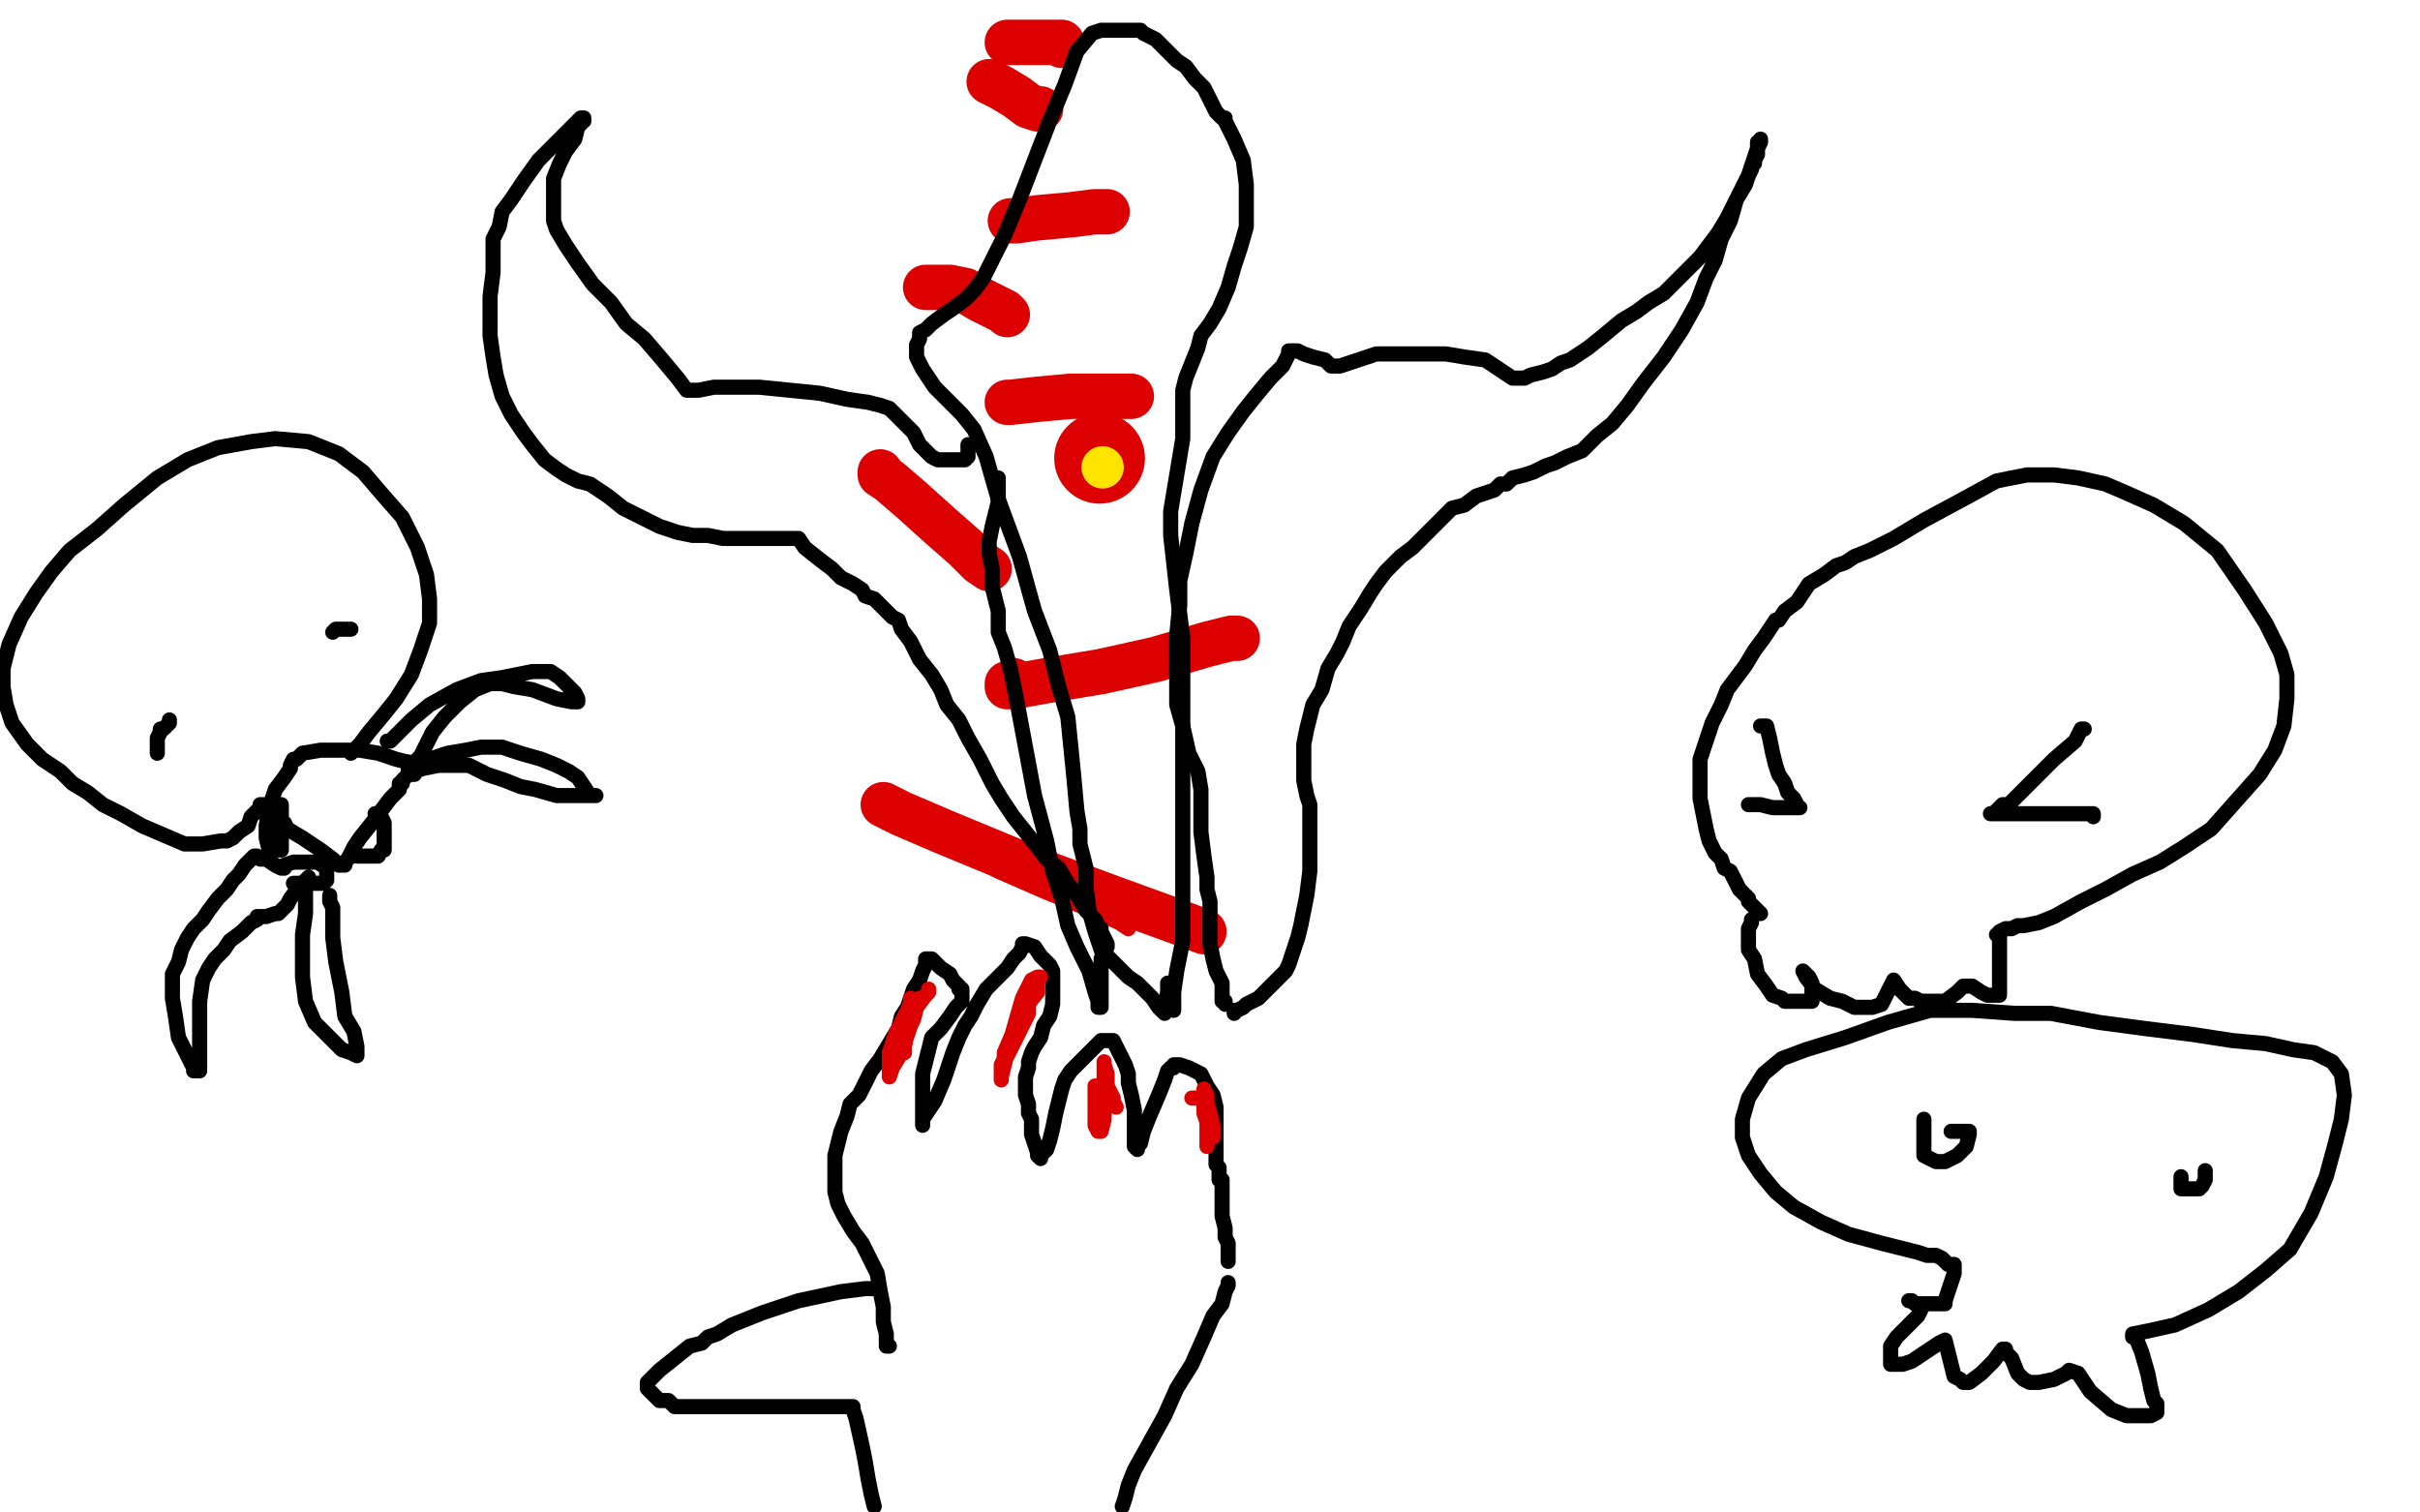 <?xml version="1.0" standalone="no"?>
<!DOCTYPE svg PUBLIC "-//W3C//DTD SVG 1.1//EN"
"http://www.w3.org/Graphics/SVG/1.1/DTD/svg11.dtd">

<svg width="800" height="500" version="1.1" xmlns="http://www.w3.org/2000/svg" xmlns:xlink="http://www.w3.org/1999/xlink" style="stroke-antialiasing: false"><desc>This SVG has been created on https://colorillo.com/</desc><rect x='0' y='0' width='800' height='500' style='fill: rgb(255,255,255); stroke-width:0' /><polyline points="0,50 800,50" style="fill: none; stroke: #ffffff; stroke-width: 200; stroke-linejoin: round; stroke-linecap: round; stroke-antialiasing: false; stroke-antialias: 0; opacity: 1.0"/>
<polyline points="0,250 800,250" style="fill: none; stroke: #ffffff; stroke-width: 200; stroke-linejoin: round; stroke-linecap: round; stroke-antialiasing: false; stroke-antialias: 0; opacity: 1.0"/>
<polyline points="0,450 800,450" style="fill: none; stroke: #ffffff; stroke-width: 200; stroke-linejoin: round; stroke-linecap: round; stroke-antialiasing: false; stroke-antialias: 0; opacity: 1.0"/>
<polyline points="0,50 800,50" style="fill: none; stroke: #ffffff; stroke-width: 200; stroke-linejoin: round; stroke-linecap: round; stroke-antialiasing: false; stroke-antialias: 0; opacity: 1.0"/>
<polyline points="0,450 800,450" style="fill: none; stroke: #ffffff; stroke-width: 200; stroke-linejoin: round; stroke-linecap: round; stroke-antialiasing: false; stroke-antialias: 0; opacity: 1.0"/>
<polyline points="0,250 800,250" style="fill: none; stroke: #ffffff; stroke-width: 200; stroke-linejoin: round; stroke-linecap: round; stroke-antialiasing: false; stroke-antialias: 0; opacity: 1.0"/>
<polyline points="294,445 293,445 293,445 293,444 293,444 293,443 293,443 293,441 293,441 292,437 292,437 292,432 291,427 290,421 287,415 285,411 282,407 279,402 277,398 276,394 276,391 276,387 276,382 277,378 278,374 280,369 281,365 284,362 286,358 288,354 291,350 294,345 297,340 298,336 300,333 301,330 302,327 304,324 305,321 306,319 306,317 307,317 308,317 309,318 311,320 314,322 315,324 317,326 317,327 318,327 318,328 318,331 316,333 314,336 311,340 308,343 307,347 306,351 305,355 305,357 305,359 305,360 305,363 305,365 305,369 305,371 305,372 305,371 305,370 309,364 312,357 315,348 317,343 319,339 321,336 323,332 326,327 330,323 333,320 335,317 336,316 337,315 338,313 338,312 339,312 342,313 344,316 347,319 348,321 348,325 348,329 348,332 347,336 345,339 344,343 342,346 341,348 340,351 340,353 339,356 339,359 339,362 340,365 340,368 341,370 341,371 341,373 341,374 341,375 342,378 343,381 343,382 344,383 344,382 346,380 347,377 348,373 349,368 350,364 351,360 352,357 354,354 355,353 359,349 362,346 364,344 365,344 366,344 368,344 370,348 372,352 373,355 373,358 374,362 375,367 375,372 375,376 375,377 375,378 375,379 376,380 376,379 377,378 378,374 380,369 383,362 385,357 386,354 387,353 388,353 388,352 390,352 393,353 397,355 399,359 401,362 402,366 402,370 402,376 402,380 402,381 402,382 402,384 402,385 403,386 403,388 403,390 404,390 404,391 404,394 404,398 404,402 405,406 405,407 405,408 405,409 406,411 406,413 406,415 406,417" style="fill: none; stroke: #000000; stroke-width: 5; stroke-linejoin: round; stroke-linecap: round; stroke-antialiasing: false; stroke-antialias: 0; opacity: 1.0"/>
<polyline points="290,426 289,426 289,426 286,426 286,426 278,427 278,427 264,430 264,430 252,434 252,434 242,438 242,438 237,441 237,441 234,442 232,444 228,445 223,449 218,453 214,457 214,458 214,459 216,461 218,463 219,463 220,463 221,463 222,464 223,465 226,465 231,465 236,465 243,465 249,465 255,465 262,465 270,465 275,465 280,465 282,465 282,466 283,469 285,478 286,483 287,489 288,494 289,498" style="fill: none; stroke: #000000; stroke-width: 5; stroke-linejoin: round; stroke-linecap: round; stroke-antialiasing: false; stroke-antialias: 0; opacity: 1.0"/>
<polyline points="406,424 406,425 406,425 405,427 405,427 404,431 404,431 401,435 401,435 398,442 398,442 394,451 389,459 385,468 380,477 375,486 373,491 372,495 371,498" style="fill: none; stroke: #000000; stroke-width: 5; stroke-linejoin: round; stroke-linecap: round; stroke-antialiasing: false; stroke-antialias: 0; opacity: 1.0"/>
<polyline points="305,330 304,330 304,330 302,335 302,335 300,341 300,341 298,348 298,348 295,353 295,353 294,356 294,356 294,355 294,353 294,348 296,342 299,336 301,332 301,330 301,331 301,339 299,345 299,348 299,347 299,346 300,341 302,337 303,333 306,329 307,328 307,327" style="fill: none; stroke: #dc0000; stroke-width: 5; stroke-linejoin: round; stroke-linecap: round; stroke-antialiasing: false; stroke-antialias: 0; opacity: 1.0"/>
<polyline points="344,323 343,323 343,323 341,324 341,324 338,330 338,330 336,337 336,337 334,344 334,344 332,352 332,352 331,356 331,356 331,357 331,356 331,352 334,346 336,340 339,335 340,333 340,334 340,335 337,341 334,347 333,349 332,349 332,348 335,341 339,333 343,328 343,325" style="fill: none; stroke: #dc0000; stroke-width: 5; stroke-linejoin: round; stroke-linecap: round; stroke-antialiasing: false; stroke-antialias: 0; opacity: 1.0"/>
<polyline points="362,359 362,361 362,361 362,364 362,364 362,367 362,367 362,369 362,369 362,372 362,372 363,374 363,374 364,374 365,370 365,364 365,358 365,353 365,351 365,352 366,355 366,359 367,361 368,363 368,364 369,366" style="fill: none; stroke: #dc0000; stroke-width: 5; stroke-linejoin: round; stroke-linecap: round; stroke-antialiasing: false; stroke-antialias: 0; opacity: 1.0"/>
<polyline points="394,363 395,363 395,363 396,363 396,363 398,363 398,363 399,365 399,365 400,369 400,369 401,372 401,372 401,374 401,375 401,376 401,375 401,373 400,368 399,365 399,363 399,362 398,361 398,360 398,362 398,365 398,368 399,371 399,374 399,377 399,379" style="fill: none; stroke: #dc0000; stroke-width: 5; stroke-linejoin: round; stroke-linecap: round; stroke-antialiasing: false; stroke-antialias: 0; opacity: 1.0"/>
<polyline points="311,278 312,278 312,278 316,280 316,280 330,288 330,288 346,295 346,295 361,301 361,301 370,305 370,305 373,307 373,307 373,306 370,304 365,300 355,294 340,286 327,281 322,278 323,278 323,279 330,283 338,287 345,291 347,292 346,292 346,291 342,288 334,284 323,279 316,276 315,276 320,281 329,287 340,292 346,294" style="fill: none; stroke: #dc0000; stroke-width: 5; stroke-linejoin: round; stroke-linecap: round; stroke-antialiasing: false; stroke-antialias: 0; opacity: 1.0"/>
<polyline points="292,266 298,269 298,269 312,275 312,275 341,287 341,287 368,297 368,297 390,305 390,305 398,308 398,308" style="fill: none; stroke: #dc0000; stroke-width: 15; stroke-linejoin: round; stroke-linecap: round; stroke-antialiasing: false; stroke-antialias: 0; opacity: 1.0"/>
<polyline points="409,211 407,211 407,211 399,213 399,213 382,218 382,218 364,222 364,222 346,225 346,225 335,227 335,227 333,227 333,226 334,226 335,225" style="fill: none; stroke: #dc0000; stroke-width: 15; stroke-linejoin: round; stroke-linecap: round; stroke-antialiasing: false; stroke-antialias: 0; opacity: 1.0"/>
<polyline points="291,156 291,157 291,157 294,159 294,159 301,165 301,165 311,174 311,174 319,181 319,181 324,186 324,186 327,188 327,188" style="fill: none; stroke: #dc0000; stroke-width: 15; stroke-linejoin: round; stroke-linecap: round; stroke-antialiasing: false; stroke-antialias: 0; opacity: 1.0"/>
<polyline points="374,131 373,131 373,131 372,131 372,131 369,131 369,131 363,131 363,131 354,131 354,131 343,132 343,132 334,133 334,133 333,133" style="fill: none; stroke: #dc0000; stroke-width: 15; stroke-linejoin: round; stroke-linecap: round; stroke-antialiasing: false; stroke-antialias: 0; opacity: 1.0"/>
<polyline points="306,95 309,95 309,95 314,95 314,95 319,96 319,96 324,99 324,99 328,101 328,101 332,103 332,103 333,104 333,104" style="fill: none; stroke: #dc0000; stroke-width: 15; stroke-linejoin: round; stroke-linecap: round; stroke-antialiasing: false; stroke-antialias: 0; opacity: 1.0"/>
<polyline points="366,70 365,70 365,70 362,70 362,70 354,71 354,71 343,72 343,72 336,73 336,73 334,73" style="fill: none; stroke: #dc0000; stroke-width: 15; stroke-linejoin: round; stroke-linecap: round; stroke-antialiasing: false; stroke-antialias: 0; opacity: 1.0"/>
<polyline points="327,27 331,29 331,29 336,32 336,32 340,35 340,35 343,36 343,36 344,36 344,36" style="fill: none; stroke: #dc0000; stroke-width: 15; stroke-linejoin: round; stroke-linecap: round; stroke-antialiasing: false; stroke-antialias: 0; opacity: 1.0"/>
<polyline points="351,15 351,14 351,14 350,14 350,14 347,14 347,14 343,14 343,14 338,14 338,14 334,14 333,14" style="fill: none; stroke: #dc0000; stroke-width: 15; stroke-linejoin: round; stroke-linecap: round; stroke-antialiasing: false; stroke-antialias: 0; opacity: 1.0"/>
<polyline points="408,335 408,334 408,334 409,334 409,334 411,333 411,333 412,332 412,332 414,331 414,331 416,330 416,330 417,329 417,329 418,328 420,326 421,325 422,324 423,323 424,322 425,321 426,319 427,316 428,313 429,310 430,306 431,301 432,296 433,288 433,286 433,282 433,279 433,275 433,270 433,266 432,263 431,258 431,255 431,250 431,246 432,241 433,237 434,233 437,228 439,221 442,216 444,212 446,207 450,201 453,196 455,193 458,189 460,187 463,184 467,181 470,178 474,174 477,171 480,168 484,167 488,164 491,163 494,162 496,160 498,160 500,158 504,157 507,156 511,154 514,153 518,151 523,149 528,144 533,140 538,134 543,127 550,118 556,109 561,100 564,92 567,86 569,79 572,73 574,66 577,61 578,58 579,56 579,55 580,54 580,53 581,51 581,49 581,48 581,47 582,47 582,46 582,47 581,49 578,58 574,66 571,72 568,77 565,81 562,85 558,89 554,93 550,97 545,100 541,103 536,106 530,111 525,115 522,117 519,119 516,120 513,122 510,123 506,124 504,125 501,125 500,125 497,123 491,119 484,118 478,117 471,117 464,117 459,117 455,117 452,118 449,119 446,120 443,121 442,121 441,121 440,121 438,119 434,118 431,117 429,116 427,116 426,116 426,117 424,121 420,125 415,131 411,136 406,143 401,151 397,162 394,173 392,183 390,192 390,200 389,210 389,221 389,233 391,240 393,249 396,255 397,261 397,268 397,275 398,283 399,290 399,294 400,298 400,301 400,306 400,312 401,317 402,321 403,323 404,325 404,327 404,328 404,329 404,331 405,331 405,332" style="fill: none; stroke: #000000; stroke-width: 5; stroke-linejoin: round; stroke-linecap: round; stroke-antialiasing: false; stroke-antialias: 0; opacity: 1.0"/>
<polyline points="388,334 388,333 388,333 388,332 388,332 388,328 388,328 389,321 389,321 391,311 391,311 391,300 391,300 391,290 391,290 391,281 391,274 391,268 391,264 391,257 391,248 391,236 391,222 391,211 390,203 389,195 388,186 387,177 387,169 388,163 389,157 390,151 391,145 391,138 391,133 391,129 392,125 394,120 396,115 397,111 400,107 403,102 406,95 408,88 410,82 412,75 412,69 412,61 411,53 408,46 407,44 406,42 405,40 405,39 404,39 402,37 400,33 398,29 395,26 392,22 389,20 385,16 382,13 380,12 378,11 377,10 376,10 374,10 370,10 367,10 364,10 361,11 356,17 352,28 347,40 342,53 337,66 332,78 328,86 325,92 322,96 319,99 315,102 312,104 308,107 306,109 304,110 304,112 303,114 303,118 305,122 309,128 314,133 318,137 322,142 326,151 330,165 337,184 342,202 347,215 350,227 353,237 354,247 355,257 356,268 357,274 357,279 358,283 359,287 359,293 360,301 362,308 364,314 368,318 370,320 373,323 376,325 378,327 381,330 383,333 385,335 385,333 386,328 386,325" style="fill: none; stroke: #000000; stroke-width: 5; stroke-linejoin: round; stroke-linecap: round; stroke-antialiasing: false; stroke-antialias: 0; opacity: 1.0"/>
<polyline points="320,147 320,148 320,148 320,149 320,149 320,151 320,151 319,152 319,152 317,152 317,152 315,152 312,152 310,152 308,151 306,149 304,147 303,145 302,143 299,140 296,137 294,135 291,134 287,133 280,132 271,130 261,129 251,128 243,128 236,128 231,129 228,129 227,129 224,125 219,119 213,112 207,107 202,100 196,94 191,87 187,81 184,76 183,73 183,69 183,64 183,59 185,54 187,50 190,46 191,42 191,41 192,41 192,40 193,40 193,39 192,39 190,41 184,47 178,53 173,60 169,66 166,70 165,75 163,79 163,84 163,90 162,98 162,105 162,111 163,118 164,124 166,131 169,137 173,143 176,147 180,152 184,155 187,157 191,159 195,160 201,164 206,168 212,171 218,174 224,176 229,177 234,177 239,178 244,178 250,178 255,178 260,178 263,178 264,178 266,181 271,185 275,188 278,191 282,193 285,195 286,197 289,198 291,200 293,202 295,204 297,205 298,208 301,212 304,218 308,223 311,228 313,233 317,238 320,244 324,251 328,259 331,264 335,270 339,275 343,280 346,284 350,287 353,292 356,296 359,301 362,304 363,306 363,307 364,307 364,308 365,310 366,312 366,313 365,313 365,314 364,317 364,320 364,322 364,323 364,324 364,326 364,330 364,333 363,333 363,331 362,328 360,321 356,313 353,306 351,297 348,288 346,278 342,263 339,247 336,231 334,221 332,214 330,209 330,202 328,194 328,188 327,183 327,179 328,174 329,170 330,166 330,163 330,160 330,159 330,158" style="fill: none; stroke: #000000; stroke-width: 5; stroke-linejoin: round; stroke-linecap: round; stroke-antialiasing: false; stroke-antialias: 0; opacity: 1.0"/>
<circle cx="363.5" cy="151.5" r="15" style="fill: #dc0000; stroke-antialiasing: false; stroke-antialias: 0; opacity: 1.0"/>
<circle cx="364.5" cy="154.5" r="7" style="fill: #ffe400; stroke-antialiasing: false; stroke-antialias: 0; opacity: 1.0"/>
<polyline points="579,304 579,305 579,305 578,307 578,307 578,311 578,311 578,314 578,314 580,317 580,317 581,322 581,322 584,326 584,326 586,329 589,330 590,331 592,331 594,331 597,331 599,331 599,330 599,329 599,327 599,325 598,323 597,322 596,321 597,323 600,327 605,330 609,331 613,333 616,333 619,333 622,332 624,328 625,326 626,324 628,327 630,329 631,330 633,330 635,331 639,331 643,331 647,328 649,326 650,326 651,326 652,326 655,328 657,329 659,329 660,329 661,329 661,328 661,327 661,326 661,324 661,321 661,317 661,315 661,314 661,313 661,312 661,311 661,310 661,309 660,309 661,309 661,308 663,307 665,307 667,306 669,306 674,305 679,303 688,298 696,294 705,289 714,285 722,280 731,274 739,265 747,256 752,248 755,240 756,231 756,223 754,216 749,206 742,195 733,182 722,173 712,167 703,163 696,160 687,158 679,157 670,157 660,159 649,165 636,172 626,178 618,182 613,184 610,186 607,187 603,190 598,193 594,199 590,202 588,205 587,205 585,208 583,211 580,215 577,220 574,224 571,228 569,233 566,239 564,245 562,251 562,255 562,260 562,264 563,269 564,274 565,278 567,282 569,284 570,287 572,288 573,290 574,292 575,294 576,295 577,296 578,297 578,298 579,299 580,300 581,301 582,302" style="fill: none; stroke: #000000; stroke-width: 5; stroke-linejoin: round; stroke-linecap: round; stroke-antialiasing: false; stroke-antialias: 0; opacity: 1.0"/>
<polyline points="689,241 688,241 688,241 686,245 686,245 679,251 679,251 673,257 673,257 668,262 668,262 665,265 665,265 664,266 664,266 663,266 662,266 661,267 659,269 658,269 659,269 662,269 668,269 674,269 680,269 683,269 686,269 687,269 689,269 690,269 691,269 692,269 692,270" style="fill: none; stroke: #000000; stroke-width: 5; stroke-linejoin: round; stroke-linecap: round; stroke-antialiasing: false; stroke-antialias: 0; opacity: 1.0"/>
<polyline points="582,240 583,240 583,240 584,240 584,240 585,244 585,244 586,249 586,249 587,253 587,253 588,256 588,256 590,259 590,259 591,262 593,264 594,266 594,267 595,267 594,267 593,267 590,267 586,267 582,266 579,266 578,266" style="fill: none; stroke: #000000; stroke-width: 5; stroke-linejoin: round; stroke-linecap: round; stroke-antialiasing: false; stroke-antialias: 0; opacity: 1.0"/>
<polyline points="635,431 635,432 635,432 635,433 635,433 634,435 634,435 631,438 631,438 627,442 627,442 625,445 625,445 625,448 625,448 625,451 626,451 627,451 628,451 629,451 632,450 635,448 641,444 643,443 644,447 645,451 646,455 648,456 649,457 650,457 651,457 655,454 659,450 662,446 663,446 663,447 665,449 667,454 669,456 671,457 672,457 674,457 679,456 683,454 684,453 687,454 691,460 698,466 703,468 707,468 709,468 711,468 713,467 713,466 713,465 713,464 712,463 711,459 710,454 708,447 706,442 705,442 705,441 710,440 719,438 730,433 740,427 749,420 757,413 764,401 769,389 772,378 774,370 775,362 774,355 771,351 765,348 758,347 749,345 738,344 725,342 709,340 694,338 678,335 666,335 652,334 638,334 624,338 610,343 597,347 589,350 583,355 578,363 576,370 576,376 578,382 582,388 587,394 593,399 602,404 611,408 622,411 630,413 634,414 637,415 640,415 642,416 644,418 646,418 646,419 646,420 646,421 645,424 644,427 643,430 643,431 642,431 640,431 637,431 635,431 633,431 632,430 631,430" style="fill: none; stroke: #000000; stroke-width: 5; stroke-linejoin: round; stroke-linecap: round; stroke-antialiasing: false; stroke-antialias: 0; opacity: 1.0"/>
<polyline points="636,370 636,371 636,371 636,374 636,374 636,379 636,379 636,382 636,382 638,383 638,383 640,384 640,384 643,384 643,384 647,382 650,379 651,375 651,374 650,374 648,374 646,374 645,374" style="fill: none; stroke: #000000; stroke-width: 5; stroke-linejoin: round; stroke-linecap: round; stroke-antialiasing: false; stroke-antialias: 0; opacity: 1.0"/>
<polyline points="721,390 721,389 721,389 721,390 721,390 721,391 721,391 721,392 721,392 721,393 722,393 723,393 724,393 725,393 726,393 727,393 728,392 729,390 729,389 729,388 729,387" style="fill: none; stroke: #000000; stroke-width: 5; stroke-linejoin: round; stroke-linecap: round; stroke-antialiasing: false; stroke-antialias: 0; opacity: 1.0"/>
<polyline points="93,272 94,272 94,272 95,274 95,274 100,277 100,277 106,281 106,281 110,284 110,284 112,286 112,286 113,286 113,286 114,286 114,285 115,284 117,280 119,277 123,272 126,268 129,264 130,263 132,261 132,259 133,259 133,258 134,257 135,256 135,255 135,252 131,251 125,249 119,248 112,248 106,248 100,249 98,251 97,251 96,253 96,254 94,257 91,261 89,267 88,273 88,277 89,281 90,281 91,281 92,281 93,281 93,280 93,276 93,271 93,267 93,266 92,266 91,266 90,266 88,266 87,266 86,266 86,267 85,268 83,270 82,273 79,275 77,277 75,278 73,278 67,279 61,279 54,276 47,273 40,269 34,266 29,262 24,259 20,255 14,251 9,246 4,239 2,233 1,227 1,221 3,213 7,204 12,196 17,189 23,182 32,175 41,167 52,158 62,152 72,148 83,146 91,145 102,146 112,150 120,156 126,163 133,171 138,181 141,190 142,198 142,206 139,215 136,223 131,231 127,236 122,242 119,246 117,248 116,249" style="fill: none; stroke: #000000; stroke-width: 5; stroke-linejoin: round; stroke-linecap: round; stroke-antialiasing: false; stroke-antialias: 0; opacity: 1.0"/>
<polyline points="97,292 98,292 98,292 100,292 100,292 103,292 103,292 105,292 105,292 106,292 106,292 107,292 107,292 108,291 108,291 108,289 108,287 105,285 101,285 97,285 94,286 94,287 93,287 91,286 88,284 86,284 85,283 84,283 81,286 79,289 77,291 75,294 72,297 69,301 67,304 64,307 62,310 60,314 59,318 57,322 57,325 57,327 57,330 58,336 59,343 62,349 64,353 64,354 65,354 66,354 66,353 66,352 66,349 66,345 66,339 66,331 67,324 69,320 71,317 74,314 76,311 80,308 83,305 85,304 85,303 86,303 88,303 91,302 92,302 93,301 95,299 96,297 99,293 101,291 102,290 102,291 101,294 101,297 101,302 100,309 100,315 100,323 101,331 104,338 109,343 113,347 116,348 118,349 118,348 118,346 117,341 114,336 113,328 111,318 110,310 110,304 110,301 110,300 109,298 109,297 109,296" style="fill: none; stroke: #000000; stroke-width: 5; stroke-linejoin: round; stroke-linecap: round; stroke-antialiasing: false; stroke-antialias: 0; opacity: 1.0"/>
<polyline points="128,245 129,245 129,245 131,243 131,243 136,238 136,238 142,233 142,233 151,228 151,228 159,225 159,225 166,224 166,224 171,223 176,222 180,222 182,222 185,224 187,226 190,229 191,231 191,232 190,232 189,232 184,231 176,228 170,227 166,226 162,226 157,228 152,232 147,237 143,242 141,246 140,248 139,250 138,251 138,252 137,252 136,252 135,252 135,253 136,253 137,253 142,251 148,249 154,248 159,247 162,247 166,247 172,249 179,251 184,253 188,255 191,257 193,260 195,263 196,263 197,263 196,263 195,263 190,263 184,263 177,261 172,260 167,258 161,256 155,253 150,253 145,253 140,254 137,255 137,256 136,256 135,256" style="fill: none; stroke: #000000; stroke-width: 5; stroke-linejoin: round; stroke-linecap: round; stroke-antialiasing: false; stroke-antialias: 0; opacity: 1.0"/>
<polyline points="124,269 125,269 125,269 126,270 126,270 127,272 127,272 127,275 127,275 127,277 127,277 127,279 127,279 127,280 127,280 127,281 126,281 125,283 123,283 121,283 120,283 118,283" style="fill: none; stroke: #000000; stroke-width: 5; stroke-linejoin: round; stroke-linecap: round; stroke-antialiasing: false; stroke-antialias: 0; opacity: 1.0"/>
<polyline points="52,249 52,248 52,248 52,247 52,247 52,246 52,246 52,244 52,244 53,242 53,242 53,241 54,241 56,239 56,238" style="fill: none; stroke: #000000; stroke-width: 5; stroke-linejoin: round; stroke-linecap: round; stroke-antialiasing: false; stroke-antialias: 0; opacity: 1.0"/>
<polyline points="116,208 115,208 115,208 114,208 114,208 113,208 113,208 112,208 112,208 111,208 111,208 110,209" style="fill: none; stroke: #000000; stroke-width: 5; stroke-linejoin: round; stroke-linecap: round; stroke-antialiasing: false; stroke-antialias: 0; opacity: 1.0"/>
</svg>
